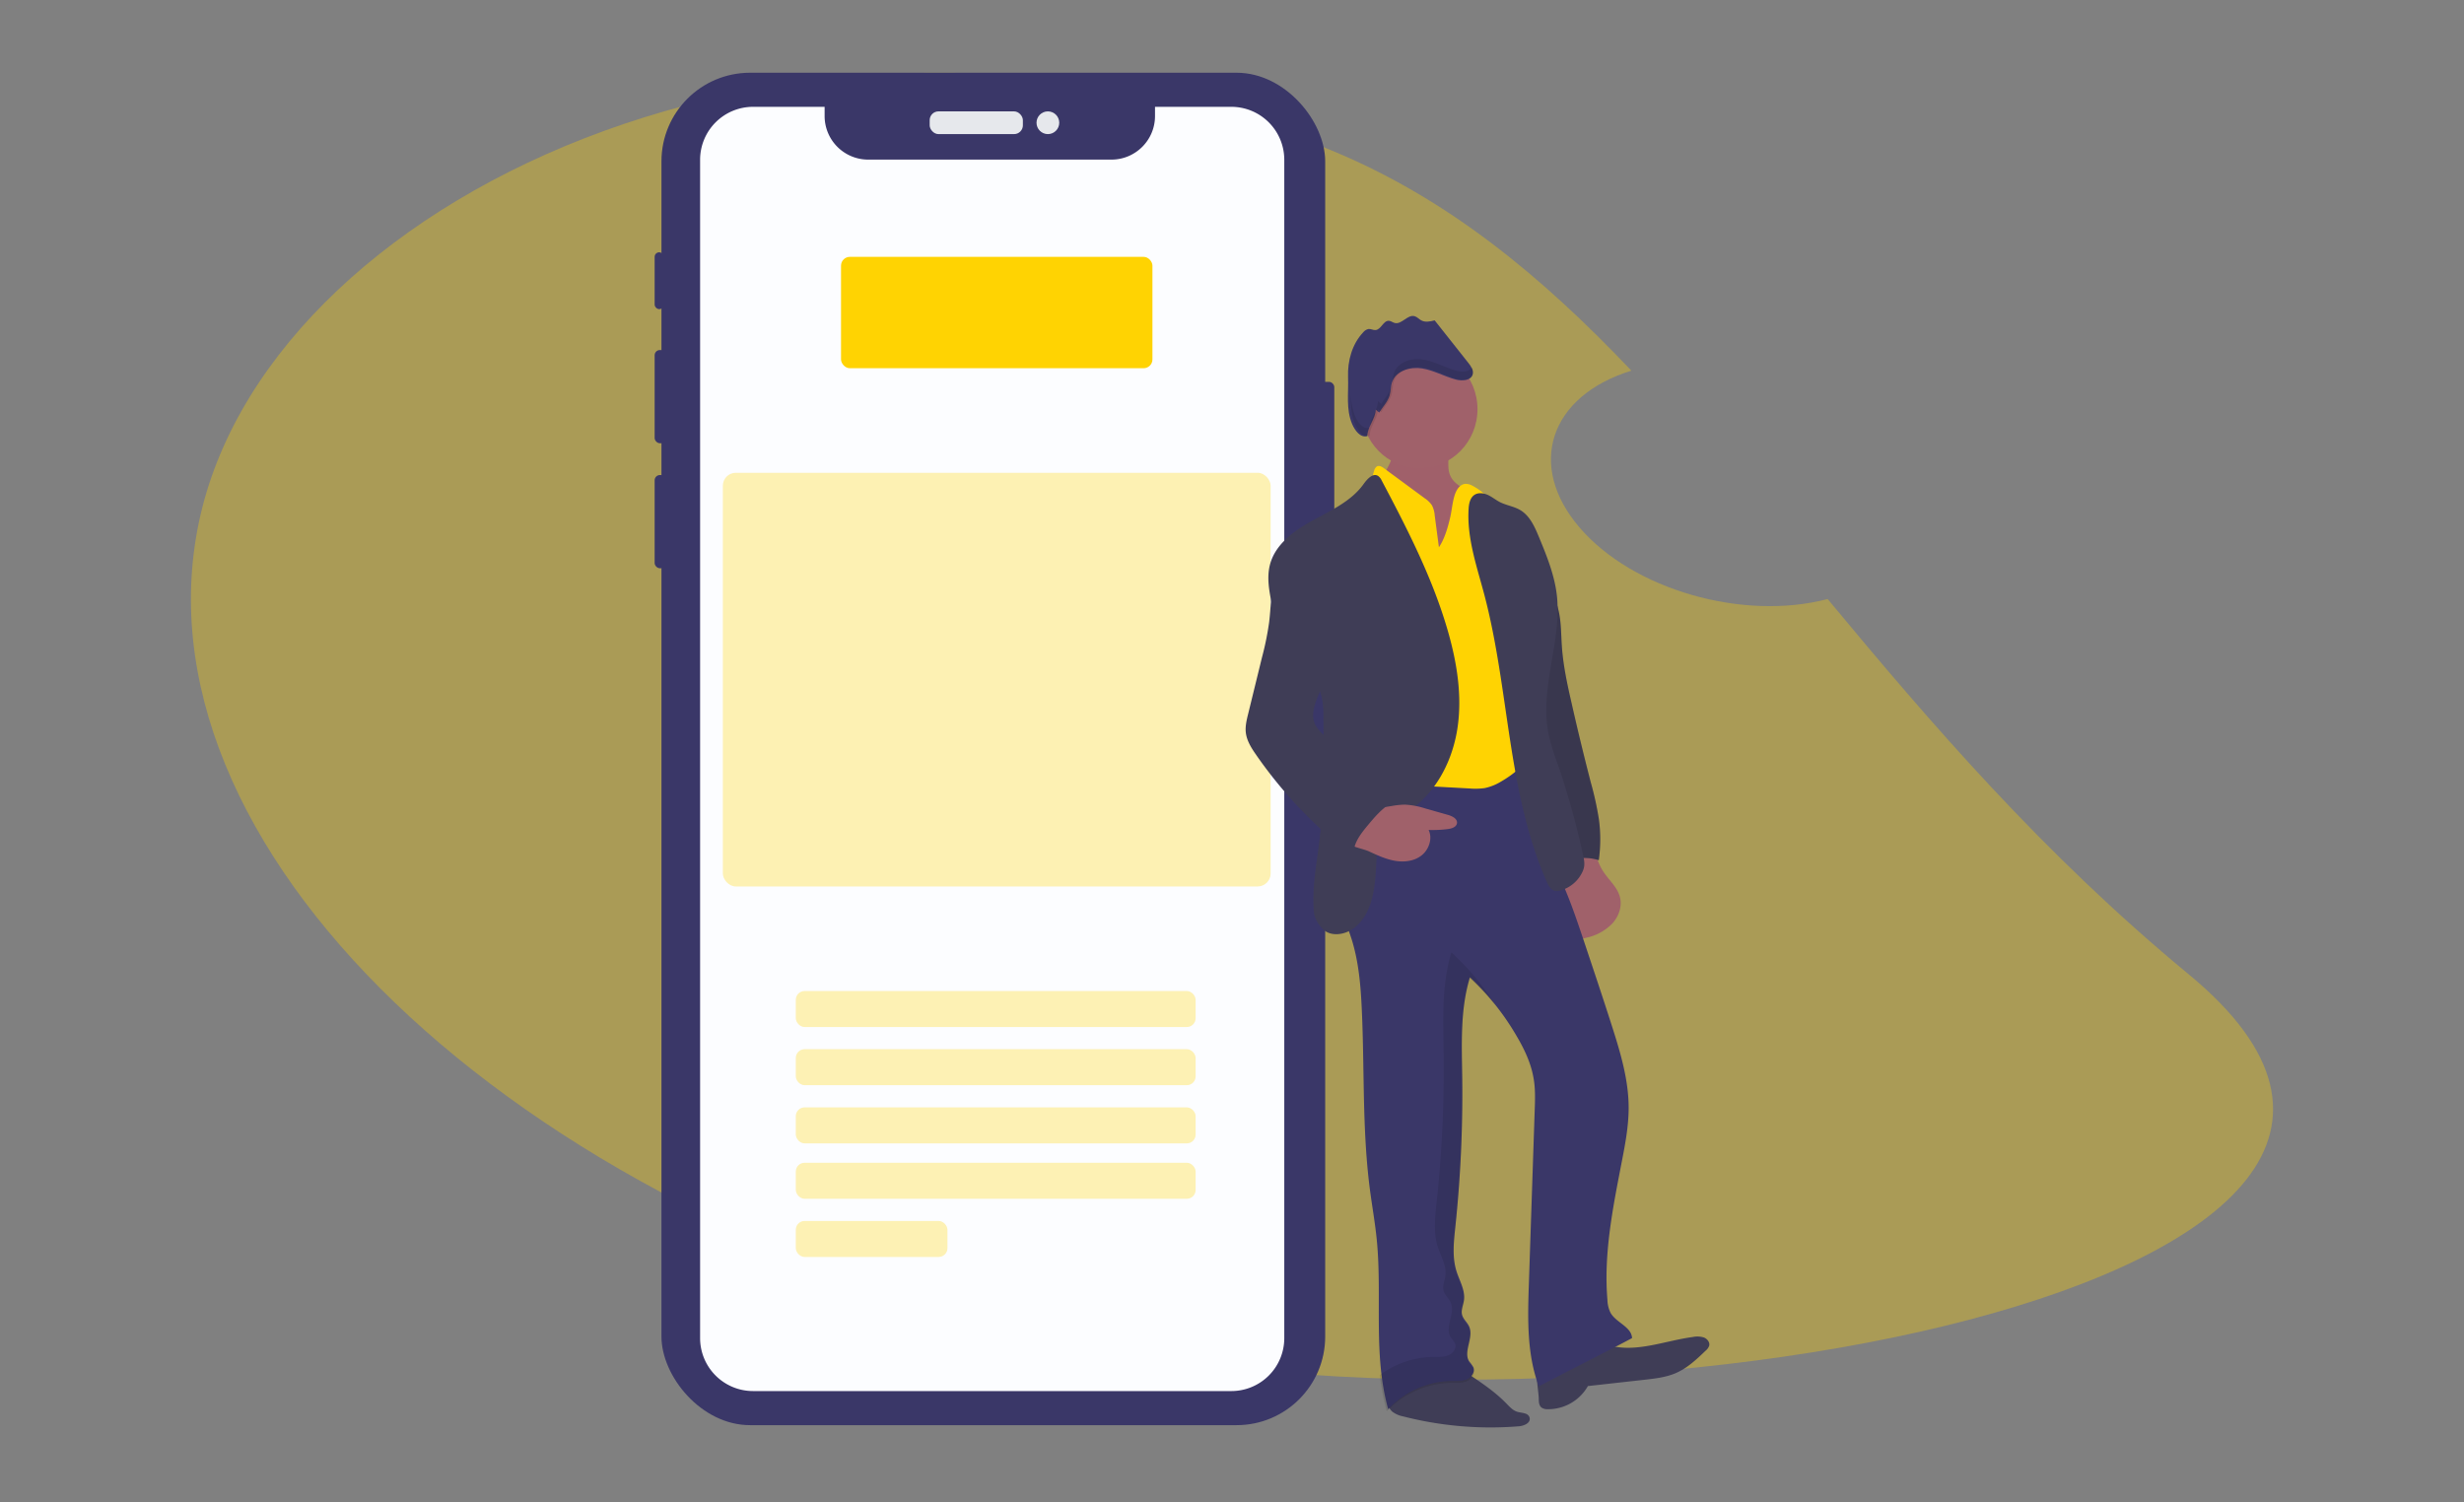 <svg xmlns="http://www.w3.org/2000/svg" viewBox="0 0 1084 661"><rect x="0" y="0" width="1084" height="661" fill="#808080" stroke="none"/><g id="Telekommunikation" stroke="none" stroke-width="1" fill="none" fill-rule="nonzero"><path d="M585.9 66.23c51.03 21.05 92.4 55.32 131.81 96.84-36.1 11.15-46.2 41.8-22.76 69.07 23.43 27.27 71.85 41.2 109.1 31.4 45.03 54.23 94.53 112.01 158.95 165.2 164 135.41-256.15 216.2-497.72 160.38-241.57-55.81-410.4-218.1-377.09-362.5S362.01-26.12 585.91 66.23z" id="Path" fill-opacity=".33" fill="#FFD302"/><g id="Group-2" transform="translate(288 32)"><rect id="Rectangle" fill="#3A3768" x="290" y="136" width="9" height="72" rx="2.29"/><rect id="Rectangle" fill="#3A3768" x="0" y="79" width="4" height="25" rx="2"/><rect id="Rectangle" fill="#3A3768" x="0" y="122" width="5" height="41" rx="2.29"/><rect id="Rectangle" fill="#3A3768" x="0" y="177" width="5" height="41" rx="2.29"/><rect id="Rectangle" fill="#3A3768" x="3" y="0" width="292" height="595" rx="38.99"/><rect id="Rectangle" fill="#E6E8EC" x="121" y="17" width="41" height="10" rx="3.87"/><circle id="Oval" fill="#E6E8EC" cx="173" cy="22" r="5"/><path d="M253.72 15h-33.59v4.04c0 10.6-8.58 19.18-19.17 19.18h-107a19.17 19.17 0 01-19.18-19.18V15h-31.5A23.3 23.3 0 0020 38.3v518.4A23.3 23.3 0 0043.29 580h210.43A23.28 23.28 0 00277 556.7V38.3A23.3 23.3 0 00253.72 15z" id="Path" fill="#FCFDFF"/><rect id="Rectangle" fill="#FFD302" x="82" y="81" width="137" height="49" rx="3.88"/><g id="Group" opacity=".3" transform="translate(62 404)" fill="#FFD302"><rect id="Rectangle" x=".1" y="0" width="175.9" height="15.84" rx="3.88"/><rect id="Rectangle" x=".1" y="25.59" width="175.9" height="15.84" rx="3.88"/><rect id="Rectangle" x=".1" y="51.19" width="175.9" height="15.84" rx="3.88"/><rect id="Rectangle" x=".1" y="75.56" width="175.9" height="15.84" rx="3.88"/><rect id="Rectangle" x=".1" y="101.16" width="66.72" height="15.84" rx="3.88"/></g><rect id="Rectangle" fill="#FFD302" opacity=".3" x="30" y="176" width="241" height="182" rx="5.71"/><path d="M399.56 371.62c.28 3.58 1.34 7.82 4.9 9.05a9.6 9.6 0 005.25-.08 22.53 22.53 0 0011.64-6.32c2.97-3.28 4.46-7.9 3.2-12.04-1.19-3.96-4.55-6.91-6.92-10.36-2.77-4.01-3.65-8.56-5.58-12.87-15.23 1.39-13.34 21.87-12.5 32.62z" id="Path" fill="#A0616A"/><path d="M385.42 201c-1.8 6.24 4.6 13.03 6.68 19.17 2.07 6.13 4.85 12.03 5.97 18.45.77 4.41.72 8.91 1.03 13.42.55 8.42 2.32 16.68 4.2 24.88 2.67 11.83 5.52 23.62 8.56 35.36 1.51 5.33 2.7 10.76 3.56 16.25.8 5.94.77 11.97-.06 17.91A20.5 20.5 0 00399.3 348a52.74 52.74 0 01-6.1-21.03c-.21-4.39-.17-8.78.12-13.17.53-12.4-4.54-24.81-4.7-37.22.04-4.3-.28-8.6-.97-12.84-.55-2.91-.5-8.37-1.1-11.28-.95-4.61 3.14-6.74 2.91-11.48l-1.24-25.85c-.26-4.53-4.56-10.08-2.8-14.13z" id="Path" fill="#3F3D56"/><path d="M385.42 201c-1.8 6.24 4.6 13.03 6.68 19.17 2.07 6.13 4.85 12.03 5.97 18.45.77 4.41.72 8.91 1.03 13.42.55 8.42 2.32 16.68 4.2 24.88 2.67 11.83 5.52 23.62 8.56 35.36 1.51 5.33 2.7 10.76 3.56 16.25.8 5.94.77 11.97-.06 17.91A20.5 20.5 0 00399.3 348a52.74 52.74 0 01-6.1-21.03c-.21-4.39-.17-8.78.12-13.17.53-12.4-4.54-24.81-4.7-37.22.04-4.3-.28-8.6-.97-12.84-.55-2.91-.5-8.37-1.1-11.28-.95-4.61 3.14-6.74 2.91-11.48l-1.24-25.85c-.26-4.53-4.56-10.08-2.8-14.13z" id="Path" fill="#000" opacity=".1"/><path d="M320.06 181.37a9.56 9.56 0 001.98 3.99A221.98 221.98 0 00351.9 219a15.81 15.81 0 002.8-3.93 59.17 59.17 0 007.3-29.84c-5.02-1.6-10.7-3.85-12.31-8.84-1.27-3.93.44-8.62-1.8-12.13-3.18-4.93-16.68-5.57-21.03-1.98-2.83 2.35-1.82 4.54-2.72 7.71-1 3.46-4.63 7.68-4.07 11.38z" id="Path" fill="#A0616A"/><path d="M320.06 181.37a9.56 9.56 0 001.98 3.99A221.98 221.98 0 00351.9 219a15.81 15.81 0 002.8-3.93 59.17 59.17 0 007.3-29.84c-5.02-1.6-10.7-3.85-12.31-8.84-1.27-3.93.44-8.62-1.8-12.13-3.18-4.93-16.68-5.57-21.03-1.98-2.83 2.35-1.82 4.54-2.72 7.71-1 3.46-4.63 7.68-4.07 11.38z" id="Path" fill="#A0616A" opacity=".1"/><path d="M324.52 589.06a11.45 11.45 0 004.79 2.09 154.62 154.62 0 0050.87 4.35c2.27-.18 5.31-1.45 4.75-3.75-.56-2.3-3.5-2.02-5.5-2.66-1.9-.6-3.32-2.2-4.73-3.64-5.25-5.4-11.6-9.57-17.85-13.7a16.06 16.06 0 00-5.03-2.52c-2.16-.5-4.42-.08-6.6.36-5.5 1.08-16 .9-20.36 5.14-3.49 3.36-4 11-.34 14.33zM388.96 583.6c0 1.32.15 2.8 1.2 3.65a4.6 4.6 0 002.87.74 20.13 20.13 0 0017.54-10.19l24.86-2.77c4.71-.53 9.5-1.07 13.82-2.94 5.1-2.2 9.18-6.08 13.14-9.88a4.98 4.98 0 001.53-2.1c.41-1.5-.79-3.07-2.29-3.67a9.56 9.56 0 00-4.8-.24c-12.14 1.6-24.32 6.79-36.19 3.9-2.9-.71-5.79-1.9-8.78-1.7-1.61.2-3.2.6-4.7 1.2-3.86 1.36-15.4 3.28-17.96 6.4-2.55 3.14-.24 13.87-.24 17.6z" id="Path" fill="#3F3D56"/><path d="M327.25 309.33c-3.54 5.47-11 6.65-16.2 10.57-7.97 6.02-9.38 17.24-9.83 27.17-.32 6.89-.5 13.85 1.03 20.57 1.08 4.68 2.97 9.13 4.43 13.72 3.1 9.96 3.96 20.46 4.43 30.88 1.22 26.3.14 52.76 3.54 78.9.97 7.47 2.32 14.9 3.05 22.4 2.44 24.82-1.7 50.42 5.02 74.46a39.24 39.24 0 0128.1-12.47c2.22 0 4.53.14 6.57-.75s3.64-3.23 2.8-5.26a16.7 16.7 0 00-1.77-2.48c-2.92-4.38 2.05-10.59-.08-15.42-.82-1.85-2.6-3.23-3.12-5.19-.56-2.12.52-4.3.83-6.47.59-4.38-1.95-8.46-3.27-12.67-2-6.35-1.2-13.15-.5-19.8 2.28-21.74 3.28-43.6 3-65.45-.2-14.79-.93-29.9 3.37-44.06a112.3 112.3 0 0120.46 25.65c3.44 5.8 6.4 12 7.54 18.62.89 4.86.68 9.83.5 14.76l-2.54 75.66c-.52 15.24-.97 30.94 4.38 45.26 13.56-7.16 27.44-14.03 41.01-21.23-.23-4.96-6.95-6.76-9.44-11.08a13.66 13.66 0 01-1.4-5.77c-1.73-20.5 2.5-40.98 6.4-61.18 1.5-7.7 2.94-15.44 2.94-23.28 0-12.43-3.69-24.54-7.48-36.38-4.01-12.55-8.22-25.04-12.39-37.54-2.7-8.02-5.4-16.05-8.77-23.81-3.2-7.34-6.98-14.44-9.74-21.96-4.36-12.08-5.85-24.96-7.32-37.7-18.44 3.64-37.16 7.7-55.55 11.33z" id="Path" fill="#3A3768"/><ellipse id="Oval" fill="#A0616A" cx="336.5" cy="148" rx="25.5" ry="26"/><path d="M345.03 208.77l-1.85-14c-.1-1.57-.52-3.09-1.23-4.48a11.43 11.43 0 00-3.2-3.1l-17.84-13.14c-.88-.67-2.09-1.38-3.1-.88a2.97 2.97 0 00-1.24 1.83c-2.81 8.4-1.08 17.55-.09 26.37.83 7.35 1.1 14.75 1.39 22.1.4 6.68.4 13.37 0 20.05-.97 11.57-4.38 23.2-2.1 34.58 1.5 7.52 4.17 14.52 4.79 22.17.42 5.3.29 10.7 1.95 15.73 6.13-2.65 13.07-2.37 19.75-2l16.17.88c2.24.2 4.5.15 6.74-.16 2.5-.53 4.88-1.47 7.06-2.8a48.57 48.57 0 0014.77-13c-2.73-13.32-.09-27.07-1.9-40.55-1.05-7.78-3.65-15.25-4.88-22.99-1.52-9.55-.88-19.45-3.64-28.72a83.1 83.1 0 00-5.8-13.6 25.04 25.04 0 00-11.15-11.44 6 6 0 00-2.91-.75c-2.59.14-4.18 2.9-4.89 5.4-.88 3.02-1.13 6.2-1.8 9.21-1.04 4.44-2.46 9.57-5 13.29z" id="Path" fill="#FFD302"/><path d="M293.85 376.63c3.45 3.62 9.72 2.73 13.71-.25 8.7-6.49 9.5-18.92 9.98-29.73.17-3.89.43-7.93 2.26-11.33 2.8-5.29 8.58-8.02 13.38-11.52 11.4-8.33 18.09-22.02 20.08-35.93 2-13.91-.29-28.19-4.14-41.73-6.66-23.4-17.87-45.22-29.26-66.73-.34-.8-.89-1.5-1.59-2.02-2.31-1.44-4.82 1.4-6.4 3.6-5.36 7.5-14.2 11.5-22.28 15.94-8.1 4.43-16.37 10.33-18.81 19.2-1.64 5.96-.36 12.27.88 18.3 1.25 6.04 5.6 10.83 8.9 15.91 3.81 5.61 7.26 11.46 10.31 17.52a33 33 0 012.65 7.11c.54 2.9.77 5.86.7 8.81.2 18.25.38 36.56-1.84 54.7-1.25 10.24-3.26 20.53-2.34 30.82.25 2.8 1.86 5.26 3.81 7.33z" id="Path" fill="#3F3D56"/><path d="M314.25 342.57c3.74 1.72 7.5 3.48 11.54 4.16 4.05.68 8.45.13 11.65-2.42 3.21-2.55 4.89-7.42 3.06-11.16 2.87.09 5.75-.05 8.6-.42 1.63-.22 3.59-.86 3.87-2.52.3-1.96-2-3.12-3.86-3.67l-9.99-2.83a35.23 35.23 0 00-9.03-1.71c-1.9.04-3.8.23-5.68.58l-15.16 2.41c-.4.04-.8.16-1.15.37-.45.4-.77.94-.9 1.54-.73 2.39-4.12 9.04-2.96 11.4.96 1.99 7.92 3.22 10.01 4.27z" id="Path" fill="#A0616A"/><path d="M408.27 351.36a15.18 15.18 0 01-9.53 8.34c-.91.32-1.9.39-2.84.18-1.75-.48-2.72-2.31-3.45-3.98-17.4-39.56-16.42-84.59-27.47-126.35-3.29-12.4-7.68-24.86-6.89-37.66.14-2.3.63-4.86 2.54-6.15 1.7-1.14 4.02-.83 5.9 0 1.86.84 3.46 2.2 5.26 3.13 2.9 1.48 6.29 1.9 9.08 3.58 4.14 2.49 6.26 7.23 8.11 11.69 3.96 9.52 7.9 19.3 8.22 29.62.67 20.04-8.23 39.3-3.59 58.79 1 3.84 2.2 7.63 3.58 11.35a345.05 345.05 0 0111.42 41.08c.52 2.37.63 4.2-.34 6.38z" id="Path" fill="#3F3D56"/><path d="M318.75 149.51c1.56-2.5 3.73-4.7 4.58-7.5.6-2 .47-4.18 1.19-6.14 1.79-4.83 8-6.6 13.13-5.77 5.13.84 9.77 3.53 14.8 4.88 2.77.74 6.64.52 7.43-2.22.52-1.81-.73-3.62-1.91-5.11l-14.81-18.7c-1.96.5-4.13.96-5.9 0-1.03-.54-1.79-1.53-2.93-1.84-3.09-.88-5.67 3.8-8.77 2.98-.89-.23-1.6-.88-2.49-.95-2.5-.2-3.43 3.87-5.93 4.07-1.04.09-2.03-.56-3.06-.47-.92.19-1.75.7-2.32 1.42-4.95 5.2-6.97 12.64-6.7 19.78.26 7.13-.98 14.02 1.78 20.6 1.23 2.87 3.69 6.25 6.69 5.3 0-3.89 3.67-7.75 3.71-11.62" id="Path" fill="#3A3768"/><g id="Group" opacity=".1" transform="translate(319 387)" fill="#000"><path d="M51 23.48A112.2 112.2 0 0031.54 0c-4.38 14.2-3.6 29.34-3.43 44.17a549.9 549.9 0 01-3.06 65.6c-.7 6.64-1.52 13.49.51 19.86 1.35 4.22 3.93 8.32 3.33 12.7-.3 2.18-1.4 4.4-.84 6.48.52 1.97 2.35 3.35 3.18 5.2 2.17 4.85-2.9 11.04.08 15.46.67.78 1.28 1.61 1.8 2.5.9 2.03-.78 4.39-2.85 5.26-2.07.88-4.43.74-6.69.76a40.53 40.53 0 00-23.57 8c.6 5.38 1.63 10.7 3.07 15.91a40.27 40.27 0 0128.67-12.5c2.26 0 4.62.14 6.69-.75 2.07-.89 3.7-3.24 2.85-5.27a16.75 16.75 0 00-1.8-2.49c-2.98-4.4 2.09-10.62-.08-15.46-.83-1.85-2.66-3.23-3.18-5.2-.57-2.13.53-4.3.84-6.49.6-4.39-1.98-8.48-3.33-12.7-2.03-6.37-1.21-13.18-.51-19.85a549.9 549.9 0 003.06-65.6c-.2-14.83-.95-29.97 3.43-44.17 4.07 3.74 7.84 7.77 11.29 12.06z" id="Path"/></g><g id="Group" opacity=".1" transform="translate(305 126)" fill="#000"><path d="M.64 8.47V4.84c-.06.94-.08 1.88 0 2.82-.02.27 0 .54 0 .81zM47.62 5.1c-4.9-1.36-9.44-4.07-14.47-4.9-5.03-.84-11.11.95-12.84 5.81-.7 1.98-.58 4.17-1.17 6.18-.83 2.83-2.95 5.04-4.47 7.56l-1.45-1.3c0 3.9-3.58 7.8-3.63 11.71-2.94.97-5.34-2.44-6.54-5.33a27.22 27.22 0 01-1.8-10c-.09 4.65 0 9.18 1.8 13.56 1.2 2.9 3.6 6.3 6.54 5.33 0-3.91 3.59-7.81 3.63-11.71l1.45 1.3c1.52-2.53 3.64-4.74 4.47-7.57.59-2 .47-4.2 1.17-6.17 1.74-4.87 7.82-6.66 12.84-5.82 5.02.84 9.56 3.55 14.47 4.91 2.72.76 6.5.53 7.27-2.23.22-.93.1-1.92-.35-2.77-1.21 2-4.48 2.12-6.92 1.45z" id="Path"/></g><path d="M270.38 241.45c-.74 5.33-1.8 10.61-3.2 15.81l-6.09 24.88c-.65 2.62-1.31 5.38-1.02 8.09.4 3.65 2.47 6.89 4.57 9.9A197.4 197.4 0 00307.7 345c-.96-4.96 2.47-9.6 5.7-13.5 3.24-3.9 6.37-7.65 10.59-10.18a671.73 671.73 0 01-30.63-30.92 16.14 16.14 0 01-2.66-3.44c-2.38-4.61 0-10.13 2.08-14.9 6.55-15.16 9.63-32.37 5.43-48.36-1.58-6-4.34-12-9.38-15.7-2.2-1.6-5.17-2.7-7.62-1.48a8.47 8.47 0 00-2.6 2.35c-7.8 9.51-6.88 20.98-8.24 32.58z" id="Path" fill="#3F3D56"/></g></g></svg>